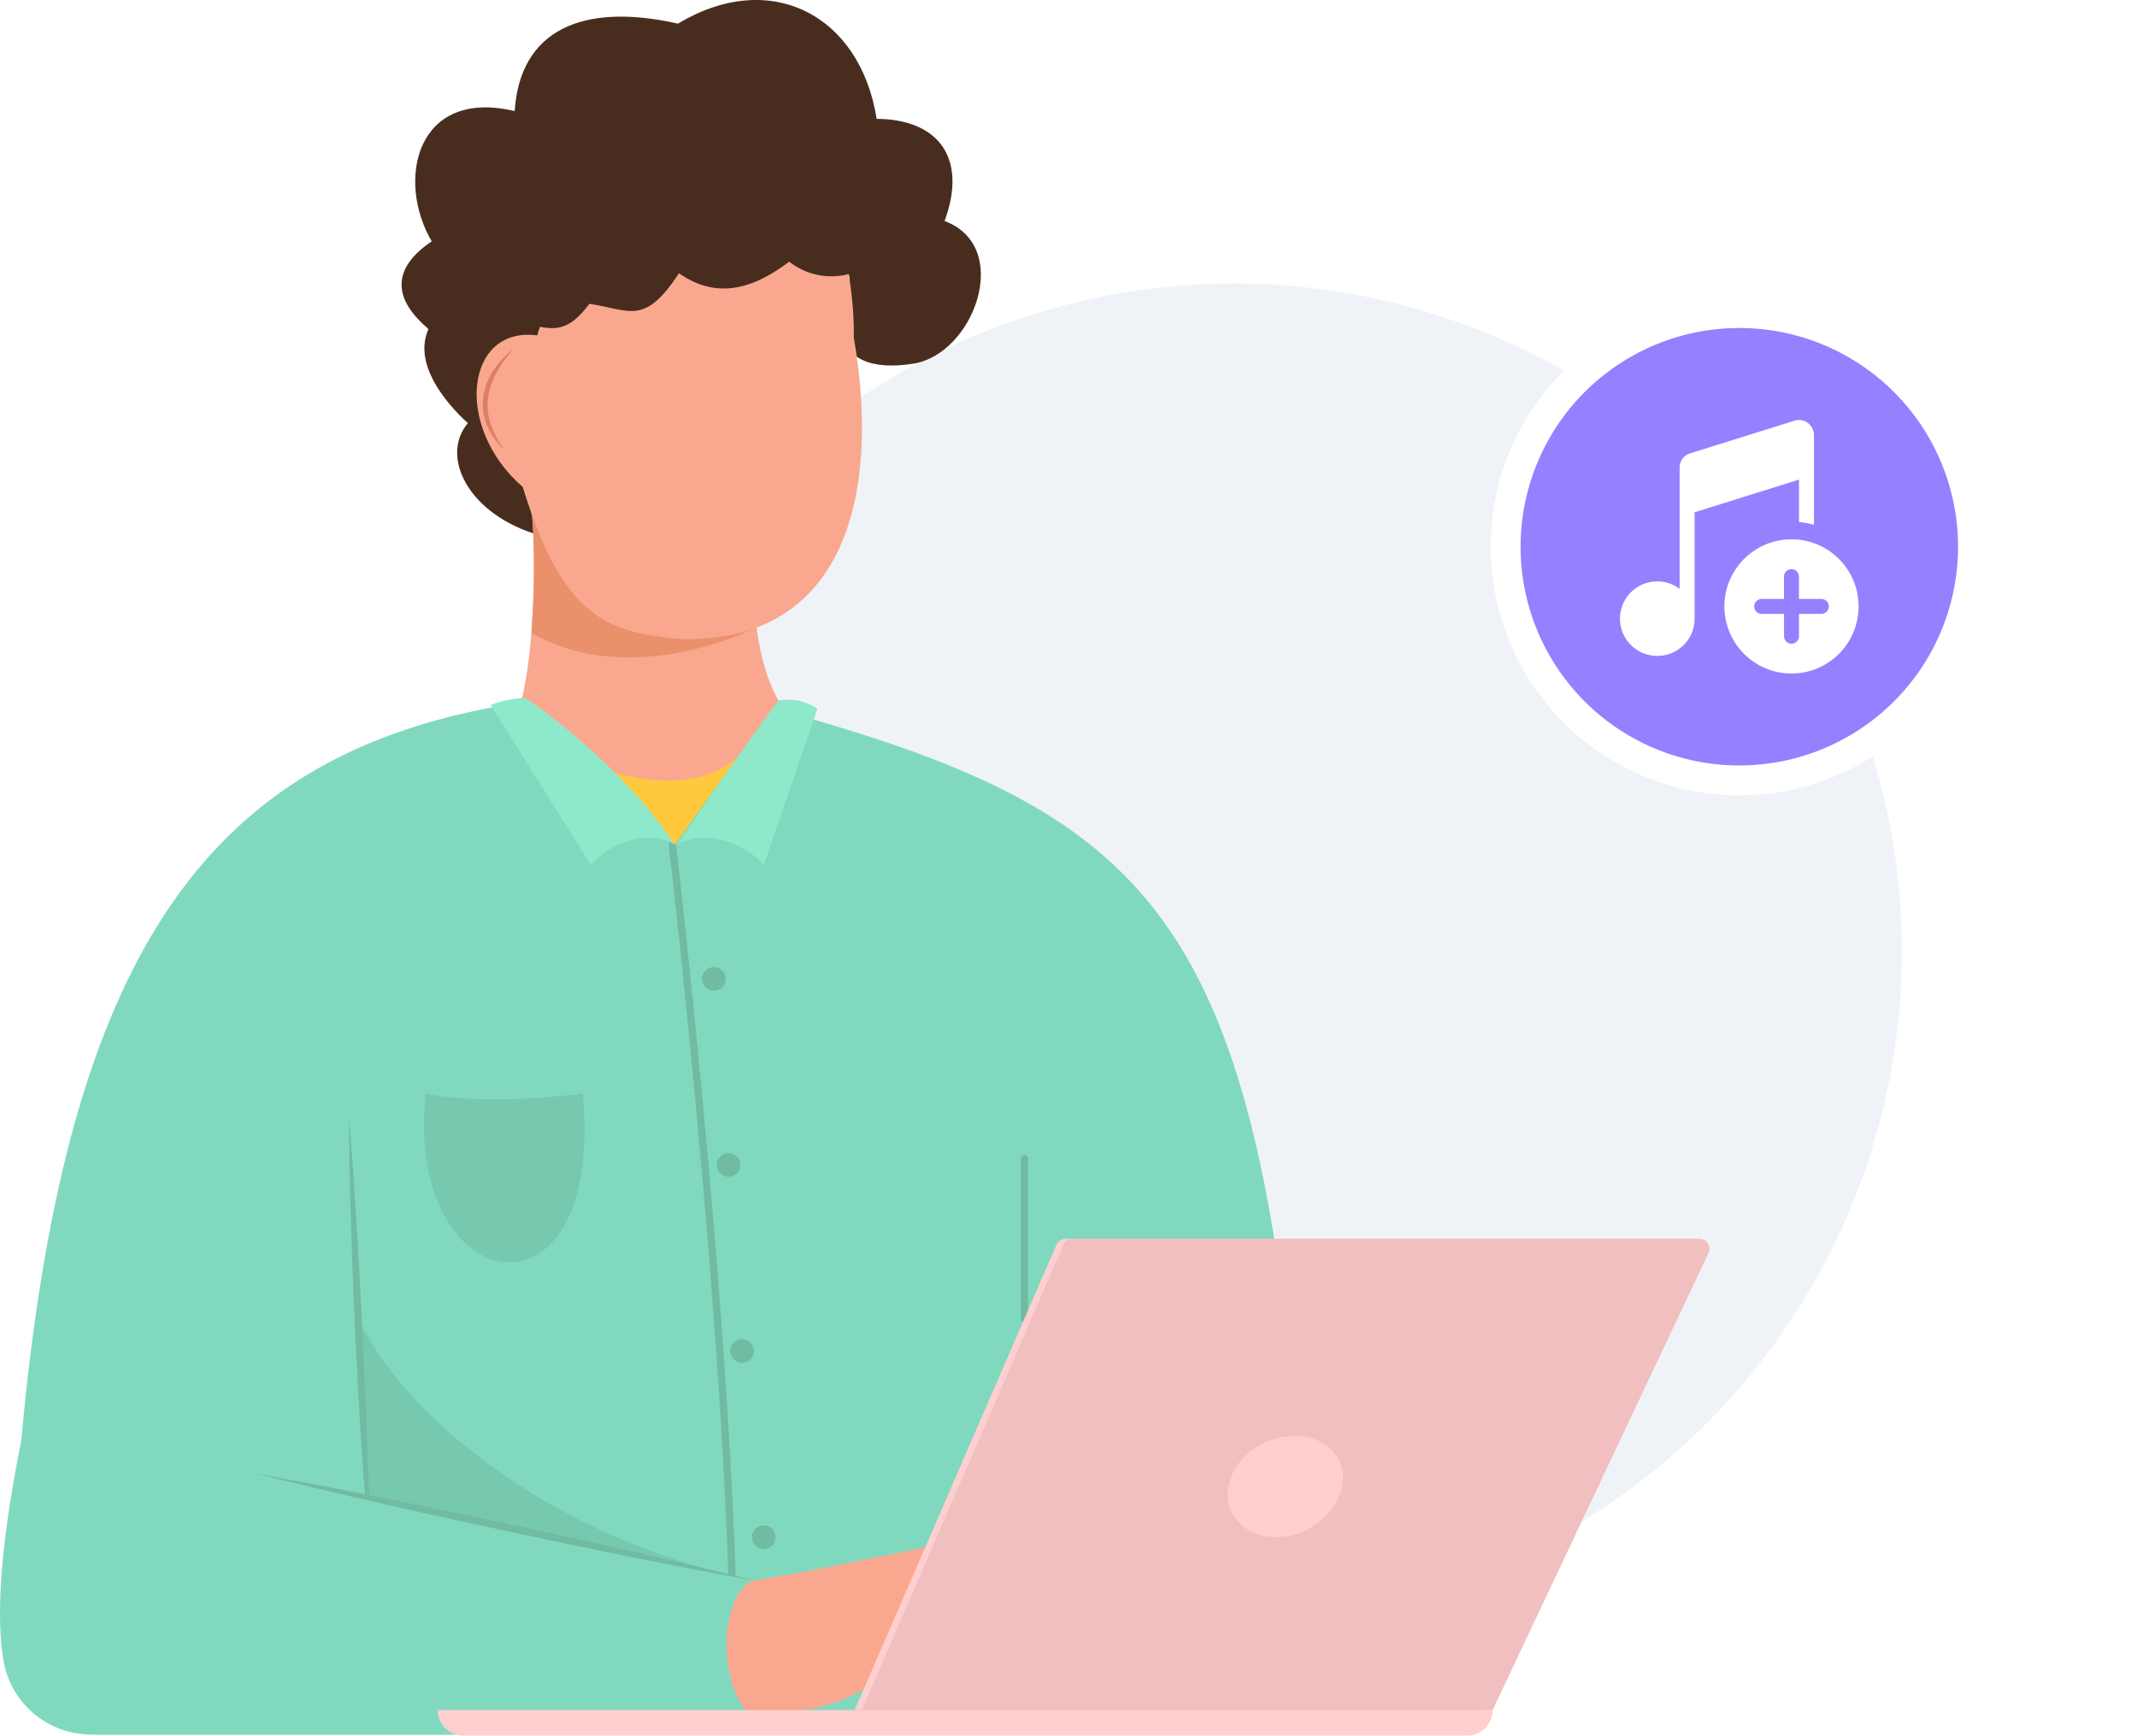 <svg xmlns="http://www.w3.org/2000/svg" xmlns:xlink="http://www.w3.org/1999/xlink" width="214.938" height="174.574" viewBox="0 0 214.938 174.574">
  <defs>
    <filter id="Rectangle_9246" x="134.938" y="14.999" width="80" height="80" filterUnits="userSpaceOnUse">
      <feOffset input="SourceAlpha"/>
      <feGaussianBlur stdDeviation="5" result="blur"/>
      <feFlood flood-opacity="0.102"/>
      <feComposite operator="in" in2="blur"/>
      <feComposite in="SourceGraphic"/>
    </filter>
  </defs>
  <g id="include_system_cudio" transform="translate(-42.845)">
    <g id="Group_53305" data-name="Group 53305" transform="translate(99.752 28.515)">
      <ellipse id="Ellipse_5573" data-name="Ellipse 5573" cx="67.19" cy="67.189" rx="67.19" ry="67.189" transform="translate(0 0)" fill="#eff3f8"/>
    </g>
    <g id="Group_53863" data-name="Group 53863" transform="translate(42.845 0)">
      <g id="Group_53320" data-name="Group 53320" transform="translate(0.921 69.447)">
        <path id="Path_59585" data-name="Path 59585" d="M-2847.379,715.175a9.173,9.173,0,0,1-9.175-9.482c2.679-75.64,21.662-95.737,70.148-95.543,49.152,12.7,57.523,21.159,61.373,105.025Z" transform="translate(2856.559 -610.148)" fill="#80d9be"/>
      </g>
      <g id="Group_53321" data-name="Group 53321" transform="translate(79.97 153.811)">
        <path id="Path_59586" data-name="Path 59586" d="M-2763.627,956.705c17.774-3.453,27.738-6.147,29.353-3.184s-6.733,3.676-8.886,3.184" transform="translate(2763.627 -952.25)" fill="#f9a88f"/>
      </g>
      <g id="Group_53322" data-name="Group 53322" transform="translate(72.342 155.72)">
        <path id="Path_59587" data-name="Path 59587" d="M-2768.337,976.052c12.56,1.841,15.125-2.977,17.726-4.019,4.546-1.821,8.887-.474,13.734,2.488s8.943-3.3,5.592-7.54c-5.525-6.987-14.215-6.987-14.215-6.987l-20.505,3.417C-2768.45,966.428-2768.615,971.081-2768.337,976.052Z" transform="translate(2768.437 -959.994)" fill="#f9a88f"/>
      </g>
      <g id="Group_53323" data-name="Group 53323" transform="translate(40.388 0)">
        <path id="Path_59588" data-name="Path 59588" d="M-2674.565,356.106c.474,1.456-.968,4.115-.758,5.589.381,2.94,2.992,4.1,7.268,3.423,6.1-.963,10.041-11.77,3.138-14.345,2.38-6.507-.8-10.25-6.833-10.278-1.655-10.445-10.675-15.178-19.989-9.575-9.562-2.172-15.9.625-16.417,8.794-9.871-2.347-11.973,6.909-8.346,13.1-6.339,4.266-.863,8.234-.329,8.839-2.005,4.392,3.969,9.44,3.969,9.44-2.853,3.379.069,9.253,7.211,11.291.991-3.386,6.307-31.672,6.307-31.672l24.656-.987Z" transform="translate(2719.536 -328.54)" fill="#482d1f"/>
      </g>
      <g id="Group_53324" data-name="Group 53324" transform="translate(51.735 47.058)">
        <path id="Path_59589" data-name="Path 59589" d="M-2617.822,529.52c.206,9.169,1.924,12.442,3.8,15.129-2.78,6.967-18.573,11.5-27.741.631,3.19-8.965,1.507-25.922,1.507-25.922" transform="translate(2641.758 -519.358)" fill="#f9a88f"/>
      </g>
      <g id="Group_53325" data-name="Group 53325" transform="translate(52.825 48.987)">
        <path id="Path_59590" data-name="Path 59590" d="M-2603.534,541.468s-12.166,6.175-22.238.39c.882-12.329-.625-14.674-.625-14.674Z" transform="translate(2626.397 -527.184)" fill="#ea906b"/>
      </g>
      <g id="Group_53326" data-name="Group 53326" transform="translate(47.939 15.703)">
        <path id="Path_59591" data-name="Path 59591" d="M-2633.112,410.431c2.747,15.979-.969,30.49-16.969,30.38-7.917-.6-12.262-2.163-16.325-15.312-7.005-6.1-5.717-16.209,1.451-15.252l1.188-3.757s4.931-8.529,9.406-11.918,10.082-2.115,14.359-2.151S-2632.956,403.573-2633.112,410.431Z" transform="translate(2671.044 -392.215)" fill="#f9a88f"/>
      </g>
      <g id="Group_53327" data-name="Group 53327" transform="translate(51.871 12.725)">
        <path id="Path_59592" data-name="Path 59592" d="M-2644.664,393.666a6.855,6.855,0,0,1-8.574.066c-4.569,3.493-8.045,3.278-11.089,1.167-3.479,5.341-4.944,3.666-9.005,3.079-2.144,2.786-3.448,2.992-7.41,1.59l1.5-6.623,11.391-9.21,13.5-3.6,10.823,8.5Z" transform="translate(2680.742 -380.14)" fill="#482d1f"/>
      </g>
      <g id="Group_53328" data-name="Group 53328" transform="translate(48.558 35.125)">
        <path id="Path_59593" data-name="Path 59593" d="M-2525.9,470.973a7.62,7.62,0,0,0-2.024,2.093,6.552,6.552,0,0,0-1.055,2.764,6,6,0,0,0,.021,1.5,5.785,5.785,0,0,0,.417,1.432,7.125,7.125,0,0,0,1.711,2.36,10.437,10.437,0,0,1-1.353-2.5,6.054,6.054,0,0,1-.307-2.732,7.276,7.276,0,0,1,.894-2.625A11.471,11.471,0,0,1-2525.9,470.973Z" transform="translate(2529.018 -470.973)" fill="#dc7f66"/>
      </g>
      <g id="Group_53331" data-name="Group 53331" transform="translate(36.242 132.992)" opacity="0.08">
        <path id="Path_59595" data-name="Path 59595" d="M-2627,867.827c3.966,8.605,18.346,21.633,39.6,25.978-9.336-1.471-38.914-8.363-38.914-8.363Z" transform="translate(2627.003 -867.827)"/>
      </g>
      <g id="Group_53332" data-name="Group 53332" transform="translate(35.096 112.266)">
        <path id="Path_59596" data-name="Path 59596" d="M-2471.091,783.784q.034,5.644.219,11.283c.052,1.88.13,3.759.2,5.638l.245,5.636.291,5.633c.112,1.877.216,3.755.345,5.631s.261,3.752.411,5.627l.251,2.811c.095.936.175,1.876.332,2.8-.121-1.876-.166-3.756-.22-5.636l-.2-5.637c-.061-1.879-.152-3.757-.221-5.636l-.254-5.634-.285-5.633c-.107-1.877-.2-3.755-.322-5.631Q-2470.627,789.409-2471.091,783.784Z" transform="translate(2471.091 -783.784)" fill="#71bba2"/>
      </g>
      <g id="Group_53333" data-name="Group 53333" transform="translate(67.258 84.6)">
        <path id="Path_59597" data-name="Path 59597" d="M-2613.282,747.356h.011a.37.37,0,0,0,.359-.38c-.895-31.033-5.987-74.62-6.038-75.056a.367.367,0,0,0-.41-.324.37.37,0,0,0-.325.41c.053.436,5.14,43.991,6.035,74.991A.369.369,0,0,0-2613.282,747.356Z" transform="translate(2619.688 -671.592)" fill="#71bba2"/>
      </g>
      <g id="Group_53334" data-name="Group 53334" transform="translate(0 143.247)">
        <path id="Path_59598" data-name="Path 59598" d="M-2635.229,909.416l73.474,15.694c-3.745.8-4.705,13.514,2.529,15.532h-69.437a8.961,8.961,0,0,1-8.753-7.867C-2638.491,925.589-2636.255,914.473-2635.229,909.416Z" transform="translate(2637.702 -909.416)" fill="#80d9be"/>
      </g>
      <g id="Group_53335" data-name="Group 53335" transform="translate(25.647 148.198)">
        <path id="Path_59599" data-name="Path 59599" d="M-2576.813,940.262q-6.229-1.556-12.487-2.974c-2.084-.483-4.175-.939-6.261-1.407l-6.27-1.366-6.277-1.328c-2.1-.429-4.188-.871-6.286-1.286q-6.29-1.276-12.608-2.411,6.229,1.557,12.486,2.975c2.084.482,4.174.938,6.26,1.407l6.27,1.365,6.279,1.327c2.1.429,4.188.871,6.287,1.286Q-2583.132,939.125-2576.813,940.262Z" transform="translate(2627.002 -929.49)" fill="#71bba2"/>
      </g>
      <g id="Group_53337" data-name="Group 53337" transform="translate(102.673 116.175)">
        <path id="Path_59601" data-name="Path 59601" d="M-2738.453,816.443a.37.37,0,0,0,.369-.37V800.006a.37.37,0,0,0-.369-.37.37.37,0,0,0-.371.37v16.067A.37.37,0,0,0-2738.453,816.443Z" transform="translate(2738.824 -799.636)" fill="#71bba2"/>
      </g>
      <g id="Group_53342" data-name="Group 53342" transform="translate(44.022 124.604)">
        <g id="Group_53338" data-name="Group 53338" transform="translate(0 47.401)">
          <path id="Rectangle_9585" data-name="Rectangle 9585" d="M0,0H106.106a0,0,0,0,1,0,0V0a2.569,2.569,0,0,1-2.569,2.569H2.569A2.569,2.569,0,0,1,0,0V0A0,0,0,0,1,0,0Z" transform="translate(0 0)" fill="#ffcfcf"/>
        </g>
        <g id="Group_53339" data-name="Group 53339" transform="translate(41.94)">
          <path id="Path_59602" data-name="Path 59602" d="M-2950.371,881.215h-63.458l20.292-46.8a1,1,0,0,1,.92-.6h63.052a1,1,0,0,1,.909,1.431Z" transform="translate(3013.83 -833.814)" fill="#ffcfcf"/>
        </g>
        <g id="Group_53340" data-name="Group 53340" transform="translate(42.648)">
          <path id="Path_59603" data-name="Path 59603" d="M-2953.24,881.215H-3016.7l20.291-46.8a1,1,0,0,1,.92-.6h63.053a1,1,0,0,1,.907,1.431Z" transform="translate(3016.698 -833.814)" fill="#f1bfbf"/>
        </g>
        <g id="Group_53341" data-name="Group 53341" transform="translate(79.454 19.837)">
          <path id="Path_59604" data-name="Path 59604" d="M-2855.859,919.971a6.993,6.993,0,0,1-6.5,4.457c-2.708,0-4.862-1.774-4.862-4.267,0-2.909,2.859-5.76,6.478-5.9C-2857.019,914.115-2854.866,916.9-2855.859,919.971Z" transform="translate(2867.217 -914.255)" fill="#ffcfcf"/>
        </g>
      </g>
      <g id="Group_53359" data-name="Group 53359" transform="translate(67.628 84.969)">
        <path id="Path_59619" data-name="Path 59619" d="M-2593.713,673.094" transform="translate(2593.713 -673.094)" fill="none" stroke="#71bba2" stroke-linecap="round" stroke-miterlimit="10" stroke-width="3"/>
      </g>
      <g id="Group_53360" data-name="Group 53360" transform="translate(60.904 76.059)">
        <path id="Path_59620" data-name="Path 59620" d="M-2607.192,636.962s-3.761,4.455-13.337,1.375c6.3,6.568,6.971,7.536,6.971,7.536Z" transform="translate(2620.529 -636.962)" fill="#ffc83d"/>
      </g>
      <g id="Group_53361" data-name="Group 53361" transform="translate(68.12 70.399)">
        <path id="Path_59621" data-name="Path 59621" d="M-2652.862,628.579c5.783-8.658,10.16-14.5,10.16-14.5a5.245,5.245,0,0,1,3.934.811l-5.391,15.731C-2646.573,627.835-2650.8,627.2-2652.862,628.579Z" transform="translate(2652.862 -614.008)" fill="#8ee9cb"/>
      </g>
      <g id="Group_53362" data-name="Group 53362" transform="translate(49.352 70.203)">
        <path id="Path_59622" data-name="Path 59622" d="M-2576.19,627.982c-5.781-8.658-15.049-14.767-15.049-14.767a10.24,10.24,0,0,0-3.473.716l10.067,16.089C-2582.232,627.237-2578.249,626.6-2576.19,627.982Z" transform="translate(2594.712 -613.215)" fill="#8ee9cb"/>
      </g>
      <g id="Group_53363" data-name="Group 53363" transform="translate(70.617 97.266)">
        <circle id="Ellipse_5574" data-name="Ellipse 5574" cx="1.192" cy="1.192" r="1.192" transform="translate(0)" fill="#71bba2"/>
      </g>
      <g id="Group_53364" data-name="Group 53364" transform="translate(72.09 115.985)">
        <circle id="Ellipse_5575" data-name="Ellipse 5575" cx="1.192" cy="1.192" r="1.192" transform="translate(0)" fill="#71bba2"/>
      </g>
      <g id="Group_53365" data-name="Group 53365" transform="translate(73.452 134.703)">
        <circle id="Ellipse_5576" data-name="Ellipse 5576" cx="1.192" cy="1.192" r="1.192" transform="translate(0)" fill="#71bba2"/>
      </g>
      <g id="Group_53366" data-name="Group 53366" transform="translate(75.625 153.421)">
        <circle id="Ellipse_5577" data-name="Ellipse 5577" cx="1.192" cy="1.192" r="1.192" transform="translate(0)" fill="#71bba2"/>
      </g>
      <g id="Group_53367" data-name="Group 53367" transform="translate(42.647 109.984)" opacity="0.08">
        <path id="Path_59623" data-name="Path 59623" d="M-2541.916,774.528s-9.724,1.352-15.8,0C-2559.945,795.408-2539.649,798.918-2541.916,774.528Z" transform="translate(2557.884 -774.528)"/>
      </g>
    </g>
    <g id="Group_53513" data-name="Group 53513" transform="translate(194.283 31.499)">
      <g transform="matrix(1, 0, 0, 1, -151.44, -31.5)" filter="url(#Rectangle_9246)">
        <path id="Rectangle_9246-2" data-name="Rectangle 9246" d="M1096.062,233.134h0a23.5,23.5,0,0,0-23.5,23.5h0a23.5,23.5,0,0,0,23.5,23.5h0a23.5,23.5,0,0,0,23.5-23.5h0A23.5,23.5,0,0,0,1096.062,233.134Z" transform="translate(-921.12 -201.64)" fill="#9381ff" stroke="#fff" stroke-miterlimit="10" stroke-width="3"/>
      </g>
    </g>
    <path id="Union_2" data-name="Union 2" d="M-10002.5,24065.754a6.754,6.754,0,0,1,6.749-6.75,6.748,6.748,0,0,1,6.749,6.75,6.748,6.748,0,0,1-6.749,6.75A6.754,6.754,0,0,1-10002.5,24065.754Zm3,0a.751.751,0,0,0,.752.754h2.247v2.246a.75.75,0,0,0,.752.75.751.751,0,0,0,.752-.75v-2.246h2.247a.751.751,0,0,0,.751-.754.747.747,0,0,0-.751-.75H-9995v-2.25a.751.751,0,0,0-.752-.75.75.75,0,0,0-.752.75v2.25h-2.247A.748.748,0,0,0-9999.5,24065.754Zm-13.5,1.232a3.748,3.748,0,0,1,3.752-3.75,3.74,3.74,0,0,1,2.247.75v-12.205a1.484,1.484,0,0,1,1.06-1.428l10.5-3.281a1.494,1.494,0,0,1,1.921,1.186.99.99,0,0,1,.027.246v9.043a7.743,7.743,0,0,0-1.5-.281V24053l-10.5,3.285v10.7a3.751,3.751,0,0,1-3.751,3.75A3.751,3.751,0,0,1-10013,24066.986Z" transform="translate(10218.782 -24004.758)" fill="#fff"/>
  </g>
</svg>
